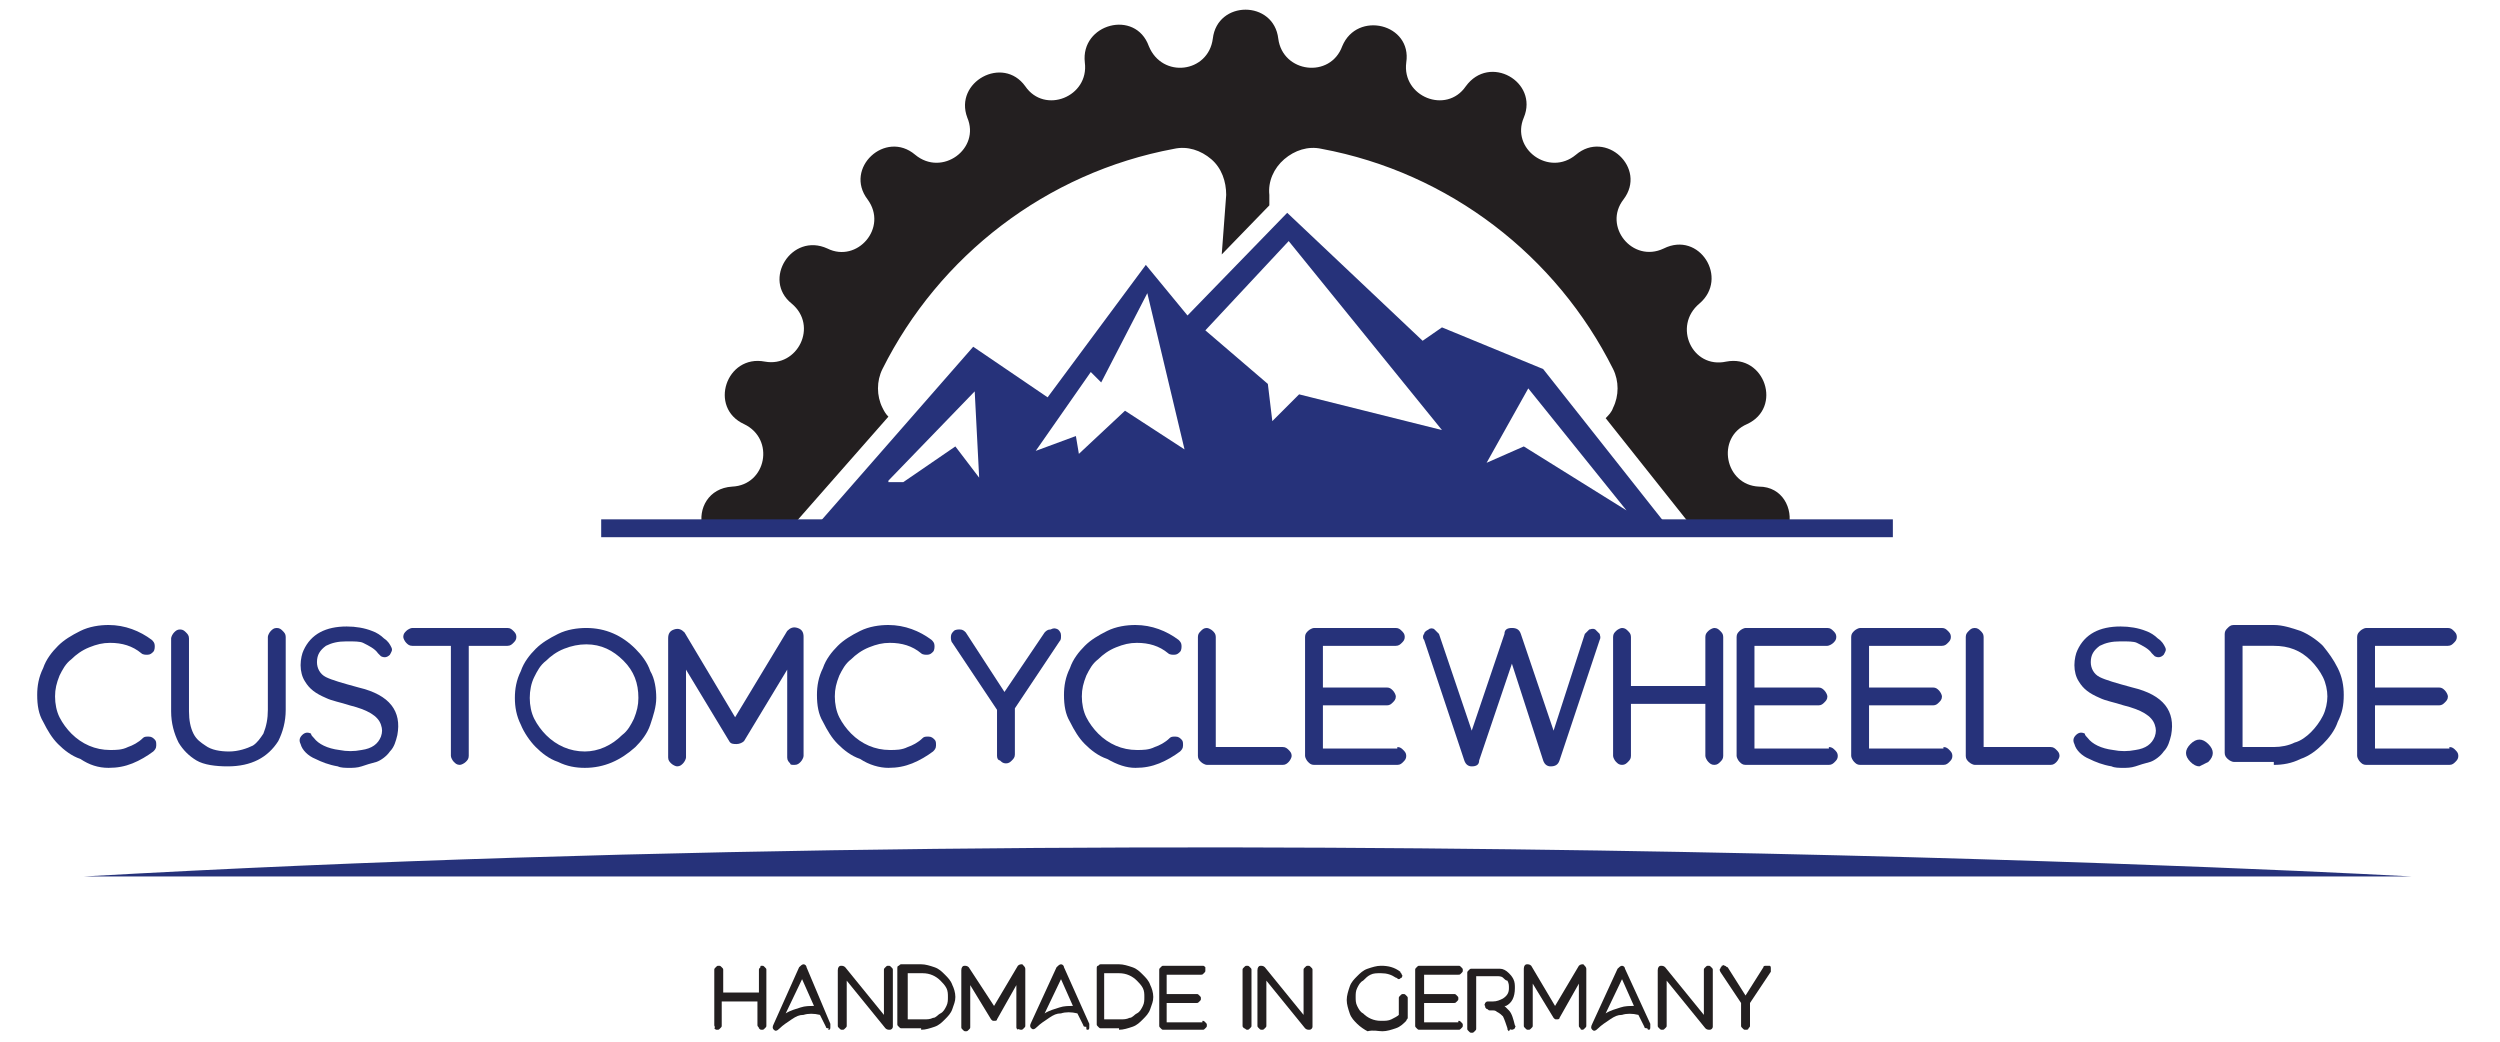 <?xml version="1.0" encoding="utf-8"?>
<!-- Generator: Adobe Illustrator 24.1.3, SVG Export Plug-In . SVG Version: 6.00 Build 0)  -->
<svg version="1.1" id="图层_1" xmlns="http://www.w3.org/2000/svg" xmlns:xlink="http://www.w3.org/1999/xlink" x="0px" y="0px" width="168px" height="70px"
	 viewBox="0 0 168 70" style="enable-background:new 0 0 168 70;" xml:space="preserve">
<style type="text/css">
	.st0{fill:#231F20;}
	.st1{fill:none;}
	.st2{fill:#26327A;}
	.st3{fill-rule:evenodd;clip-rule:evenodd;fill:#26327A;}
</style>
<g>
	<path class="st0" d="M51.2,64.9c0.1,0,0.1,0,0.2,0.1c0.1,0.1,0.1,0.1,0.1,0.2v3.7c0,0.1,0,0.1-0.1,0.2c-0.1,0.1-0.1,0.1-0.2,0.1
		c-0.1,0-0.1,0-0.2-0.1C51,69,50.9,69,50.9,68.9v-1.6h-2.4v1.6c0,0.1,0,0.1-0.1,0.2c-0.1,0.1-0.1,0.1-0.2,0.1c-0.1,0-0.1,0-0.2-0.1
		C48.1,69,48,69,48,68.9v-3.7c0-0.1,0-0.1,0.1-0.2c0.1-0.1,0.1-0.1,0.2-0.1c0.1,0,0.1,0,0.2,0.1c0.1,0.1,0.1,0.1,0.1,0.2v1.5h2.4
		v-1.5c0-0.1,0-0.1,0.1-0.2C51.1,64.9,51.1,64.9,51.2,64.9L51.2,64.9z M55.7,69.2c0.1,0,0.1-0.1,0.1-0.2c0-0.1,0-0.1,0-0.2L54.2,65
		c0-0.1-0.1-0.2-0.2-0.2c-0.1,0-0.2,0.1-0.3,0.2L52,68.8c-0.1,0.2-0.1,0.3,0,0.4c0.1,0.1,0.2,0.1,0.4-0.1c0.2-0.2,0.5-0.4,0.8-0.6
		c0.3-0.2,0.5-0.3,0.8-0.3c0.3-0.1,0.7-0.1,1.1,0l0.4,0.8c0,0.1,0.1,0.1,0.2,0.1C55.6,69.2,55.7,69.2,55.7,69.2L55.7,69.2z
		 M53.9,65.8l0.8,1.8c-0.3,0-0.6,0-0.9,0.1c-0.3,0.1-0.7,0.2-1,0.4L53.9,65.8z M53.9,65.8"/>
	<path class="st0" d="M59.8,69.2c0.1,0,0.2-0.1,0.2-0.2v-3.8c0-0.1,0-0.1-0.1-0.2c-0.1-0.1-0.1-0.1-0.2-0.1c-0.1,0-0.1,0-0.2,0.1
		c-0.1,0.1-0.1,0.1-0.1,0.2v3L56.8,65c-0.1-0.1-0.2-0.1-0.3-0.1c-0.1,0-0.2,0.1-0.2,0.3v3.7c0,0.1,0,0.1,0.1,0.2
		c0.1,0.1,0.1,0.1,0.2,0.1c0.1,0,0.1,0,0.2-0.1c0.1-0.1,0.1-0.1,0.1-0.2v-3l2.6,3.2C59.6,69.2,59.7,69.2,59.8,69.2L59.8,69.2z
		 M59.8,69.2"/>
	<path class="st0" d="M61.9,69.2c0.3,0,0.6-0.1,0.9-0.2c0.3-0.1,0.5-0.3,0.7-0.5c0.2-0.2,0.4-0.4,0.5-0.7c0.1-0.3,0.2-0.5,0.2-0.8
		c0-0.3-0.1-0.6-0.2-0.8c-0.1-0.3-0.3-0.5-0.5-0.7c-0.2-0.2-0.4-0.4-0.7-0.5c-0.3-0.1-0.6-0.2-0.9-0.2h-1.3c-0.1,0-0.1,0-0.2,0.1
		c-0.1,0-0.1,0.1-0.1,0.2v3.7c0,0.1,0,0.1,0.1,0.2c0.1,0.1,0.1,0.1,0.2,0.1H61.9z M61,68.6v-3.2h1c0.5,0,0.9,0.2,1.2,0.5
		c0.1,0.1,0.3,0.3,0.4,0.5c0.1,0.2,0.1,0.4,0.1,0.6c0,0.2,0,0.4-0.1,0.6c-0.1,0.2-0.2,0.4-0.4,0.5c-0.2,0.1-0.3,0.3-0.5,0.3
		c-0.2,0.1-0.4,0.1-0.6,0.1H61z M61,68.6"/>
	<path class="st0" d="M68.6,69.2c0.1,0,0.1,0,0.2-0.1c0.1-0.1,0.1-0.1,0.1-0.2v-3.8c0-0.1-0.1-0.2-0.2-0.3c-0.1,0-0.2,0-0.3,0.1
		l-1.6,2.7L65.1,65c-0.1-0.1-0.2-0.1-0.3-0.1c-0.1,0-0.2,0.1-0.2,0.3v3.8c0,0.1,0,0.1,0.1,0.2c0.1,0.1,0.1,0.1,0.2,0.1
		c0.1,0,0.1,0,0.2-0.1c0.1-0.1,0.1-0.1,0.1-0.2v-2.8l1.4,2.3c0.1,0.1,0.1,0.1,0.2,0.1c0.1,0,0.2,0,0.2-0.1l1.3-2.3v2.8
		c0,0.1,0,0.1,0.1,0.2C68.4,69.1,68.5,69.2,68.6,69.2L68.6,69.2z M68.6,69.2"/>
	<path class="st0" d="M73.1,69.2c0.1,0,0.1-0.1,0.1-0.2c0-0.1,0-0.1,0-0.2L71.5,65c0-0.1-0.1-0.2-0.2-0.2c-0.1,0-0.2,0.1-0.3,0.2
		l-1.7,3.7c-0.1,0.2-0.1,0.3,0,0.4c0.1,0.1,0.2,0.1,0.4-0.1c0.2-0.2,0.5-0.4,0.8-0.6c0.3-0.2,0.5-0.3,0.8-0.3c0.3-0.1,0.7-0.1,1.1,0
		l0.4,0.8c0,0.1,0.1,0.1,0.2,0.1C73,69.2,73,69.2,73.1,69.2L73.1,69.2z M71.3,65.8l0.8,1.8c-0.3,0-0.6,0-0.9,0.1
		c-0.3,0.1-0.7,0.2-1,0.4L71.3,65.8z M71.3,65.8"/>
	<path class="st0" d="M75.2,69.2c0.3,0,0.6-0.1,0.9-0.2c0.3-0.1,0.5-0.3,0.7-0.5c0.2-0.2,0.4-0.4,0.5-0.7c0.1-0.3,0.2-0.5,0.2-0.8
		c0-0.3-0.1-0.6-0.2-0.8c-0.1-0.3-0.3-0.5-0.5-0.7c-0.2-0.2-0.4-0.4-0.7-0.5c-0.3-0.1-0.6-0.2-0.9-0.2H74c-0.1,0-0.1,0-0.2,0.1
		c-0.1,0-0.1,0.1-0.1,0.2v3.7c0,0.1,0,0.1,0.1,0.2c0.1,0.1,0.1,0.1,0.2,0.1H75.2z M74.2,68.6v-3.2h1c0.5,0,0.9,0.2,1.2,0.5
		c0.1,0.1,0.3,0.3,0.4,0.5c0.1,0.2,0.1,0.4,0.1,0.6c0,0.2,0,0.4-0.1,0.6c-0.1,0.2-0.2,0.4-0.4,0.5c-0.2,0.1-0.3,0.3-0.5,0.3
		c-0.2,0.1-0.4,0.1-0.6,0.1H74.2z M74.2,68.6"/>
	<path class="st0" d="M80.8,68.6c0.1,0,0.1,0,0.2,0.1c0.1,0.1,0.1,0.1,0.1,0.2c0,0.1,0,0.1-0.1,0.2c-0.1,0.1-0.1,0.1-0.2,0.1h-2.6
		c-0.1,0-0.1,0-0.2-0.1c-0.1-0.1-0.1-0.1-0.1-0.2v-3.7c0-0.1,0-0.1,0.1-0.2c0.1-0.1,0.1-0.1,0.2-0.1h2.6c0.1,0,0.1,0,0.2,0.1
		C81,65,81,65.1,81,65.2c0,0.1,0,0.1-0.1,0.2c-0.1,0.1-0.1,0.1-0.2,0.1h-2.3v1.3h2c0.1,0,0.1,0,0.2,0.1c0.1,0.1,0.1,0.1,0.1,0.2
		c0,0.1,0,0.1-0.1,0.2c-0.1,0.1-0.1,0.1-0.2,0.1h-2v1.3H80.8z M80.8,68.6"/>
	<path class="st0" d="M83.8,69.2c0.1,0,0.1,0,0.2-0.1c0.1-0.1,0.1-0.1,0.1-0.2v-3.7c0-0.1,0-0.1-0.1-0.2c-0.1-0.1-0.1-0.1-0.2-0.1
		c-0.1,0-0.1,0-0.2,0.1c-0.1,0.1-0.1,0.1-0.1,0.2v3.7c0,0.1,0,0.1,0.1,0.2C83.7,69.1,83.7,69.2,83.8,69.2L83.8,69.2z M83.8,69.2"/>
	<path class="st0" d="M88,69.2c0.1,0,0.2-0.1,0.2-0.2v-3.8c0-0.1,0-0.1-0.1-0.2c-0.1-0.1-0.1-0.1-0.2-0.1c-0.1,0-0.1,0-0.2,0.1
		c-0.1,0.1-0.1,0.1-0.1,0.2v3L85,65c-0.1-0.1-0.2-0.1-0.3-0.1c-0.1,0-0.2,0.1-0.2,0.3v3.7c0,0.1,0,0.1,0.1,0.2
		c0.1,0.1,0.1,0.1,0.2,0.1c0.1,0,0.1,0,0.2-0.1c0.1-0.1,0.1-0.1,0.1-0.2v-3l2.6,3.2C87.8,69.2,87.9,69.2,88,69.2L88,69.2z M88,69.2"
		/>
	<path class="st0" d="M92.9,69.3c0.3,0,0.6-0.1,0.9-0.2c0.3-0.1,0.5-0.3,0.7-0.5c0-0.1,0.1-0.1,0.1-0.2v-1.3c0-0.1,0-0.1-0.1-0.2
		c-0.1-0.1-0.1-0.1-0.2-0.1c-0.1,0-0.1,0-0.2,0.1c-0.1,0.1-0.1,0.1-0.1,0.2v1.1c-0.1,0.1-0.3,0.2-0.5,0.3c-0.2,0.1-0.4,0.1-0.7,0.1
		c-0.5,0-0.9-0.2-1.2-0.5c-0.2-0.1-0.3-0.3-0.4-0.5c-0.1-0.2-0.1-0.4-0.1-0.6c0-0.2,0-0.4,0.1-0.6c0.1-0.2,0.2-0.4,0.4-0.5
		c0.2-0.2,0.3-0.3,0.5-0.4c0.2-0.1,0.4-0.1,0.7-0.1c0.4,0,0.7,0.1,1,0.3c0.1,0,0.1,0.1,0.2,0.1c0.1,0,0.1-0.1,0.2-0.1
		c0-0.1,0.1-0.1,0-0.2c0-0.1-0.1-0.1-0.1-0.2c-0.4-0.3-0.8-0.4-1.3-0.4c-0.3,0-0.6,0.1-0.9,0.2c-0.3,0.1-0.5,0.3-0.7,0.5
		c-0.2,0.2-0.4,0.4-0.5,0.7c-0.1,0.3-0.2,0.6-0.2,0.9c0,0.3,0.1,0.6,0.2,0.9c0.1,0.3,0.3,0.5,0.5,0.7c0.2,0.2,0.5,0.4,0.7,0.5
		C92.3,69.2,92.6,69.3,92.9,69.3L92.9,69.3z M92.9,69.3"/>
	<path class="st0" d="M98,68.6c0.1,0,0.1,0,0.2,0.1c0.1,0.1,0.1,0.1,0.1,0.2c0,0.1,0,0.1-0.1,0.2c-0.1,0.1-0.1,0.1-0.2,0.1h-2.6
		c-0.1,0-0.1,0-0.2-0.1c-0.1-0.1-0.1-0.1-0.1-0.2v-3.7c0-0.1,0-0.1,0.1-0.2c0.1-0.1,0.1-0.1,0.2-0.1h2.6c0.1,0,0.1,0,0.2,0.1
		c0.1,0.1,0.1,0.1,0.1,0.2c0,0.1,0,0.1-0.1,0.2c-0.1,0.1-0.1,0.1-0.2,0.1h-2.3v1.3h2c0.1,0,0.1,0,0.2,0.1c0.1,0.1,0.1,0.1,0.1,0.2
		c0,0.1,0,0.1-0.1,0.2c-0.1,0.1-0.1,0.1-0.2,0.1h-2v1.3H98z M98,68.6"/>
	<path class="st0" d="M101.6,69.2C101.6,69.2,101.6,69.2,101.6,69.2C101.6,69.2,101.7,69.2,101.6,69.2c0.1,0,0.2-0.1,0.2-0.1
		c0-0.1,0.1-0.1,0-0.2c-0.1-0.4-0.2-0.8-0.4-1c-0.1-0.1-0.2-0.2-0.3-0.3l0.1,0c0.4-0.2,0.6-0.6,0.6-1.2c0-0.2,0-0.4-0.1-0.6
		c-0.1-0.2-0.2-0.3-0.3-0.4c-0.2-0.2-0.4-0.3-0.6-0.3c-0.1,0-0.2,0-0.3,0h-1.6c-0.1,0-0.1,0-0.2,0.1c-0.1,0.1-0.1,0.1-0.1,0.2v3.7
		c0,0.1,0,0.1,0.1,0.2c0.1,0.1,0.1,0.1,0.2,0.1c0.1,0,0.1,0,0.2-0.1c0.1-0.1,0.1-0.1,0.1-0.2v-3.5h1.4c0.1,0,0.3,0,0.4,0.1
		c0.1,0.1,0.2,0.2,0.3,0.2c0.1,0.2,0.1,0.3,0.1,0.5c0,0.3-0.1,0.5-0.4,0.7c-0.2,0.1-0.4,0.2-0.7,0.2c-0.1,0-0.2,0-0.3,0
		c-0.1,0-0.1,0-0.2,0.1c0,0.1-0.1,0.1,0,0.2c0,0.1,0,0.1,0.1,0.2c0.1,0,0.1,0.1,0.2,0.1c0,0,0.1,0,0.1,0c0.1,0,0.1,0,0.1,0
		c0.1,0,0.2,0,0.3,0.1c0.2,0.1,0.3,0.2,0.4,0.3c0.1,0.2,0.2,0.5,0.3,0.8c0,0.1,0,0.1,0.1,0.2C101.5,69.1,101.5,69.2,101.6,69.2
		L101.6,69.2z M101.6,69.2"/>
	<path class="st0" d="M106.3,69.2c0.1,0,0.1,0,0.2-0.1c0.1-0.1,0.1-0.1,0.1-0.2v-3.8c0-0.1-0.1-0.2-0.2-0.3c-0.1,0-0.2,0-0.3,0.1
		l-1.6,2.7l-1.6-2.7c-0.1-0.1-0.2-0.1-0.3-0.1c-0.1,0-0.2,0.1-0.2,0.3v3.8c0,0.1,0,0.1,0.1,0.2c0.1,0.1,0.1,0.1,0.2,0.1
		c0.1,0,0.1,0,0.2-0.1c0.1-0.1,0.1-0.1,0.1-0.2v-2.8l1.4,2.3c0.1,0.1,0.1,0.1,0.2,0.1c0.1,0,0.2,0,0.2-0.1l1.3-2.3v2.8
		c0,0.1,0,0.1,0.1,0.2C106.2,69.1,106.2,69.2,106.3,69.2L106.3,69.2z M106.3,69.2"/>
	<path class="st0" d="M110.8,69.2c0.1,0,0.1-0.1,0.1-0.2c0-0.1,0-0.1,0-0.2l-1.7-3.7c0-0.1-0.1-0.2-0.2-0.2c-0.1,0-0.2,0.1-0.3,0.2
		l-1.7,3.7c-0.1,0.2-0.1,0.3,0,0.4c0.1,0.1,0.2,0.1,0.4-0.1c0.2-0.2,0.5-0.4,0.8-0.6c0.3-0.2,0.5-0.3,0.8-0.3c0.3-0.1,0.7-0.1,1.1,0
		l0.4,0.8c0,0.1,0.1,0.1,0.2,0.1C110.7,69.2,110.8,69.2,110.8,69.2L110.8,69.2z M109,65.8l0.8,1.8c-0.3,0-0.6,0-0.9,0.1
		c-0.3,0.1-0.7,0.2-1,0.4L109,65.8z M109,65.8"/>
	<path class="st0" d="M114.9,69.2c0.1,0,0.2-0.1,0.2-0.2v-3.8c0-0.1,0-0.1-0.1-0.2c-0.1-0.1-0.1-0.1-0.2-0.1c-0.1,0-0.1,0-0.2,0.1
		c-0.1,0.1-0.1,0.1-0.1,0.2v3l-2.6-3.2c-0.1-0.1-0.2-0.1-0.3-0.1c-0.1,0-0.2,0.1-0.2,0.3v3.7c0,0.1,0,0.1,0.1,0.2
		c0.1,0.1,0.1,0.1,0.2,0.1c0.1,0,0.1,0,0.2-0.1c0.1-0.1,0.1-0.1,0.1-0.2v-3l2.6,3.2C114.7,69.2,114.8,69.2,114.9,69.2L114.9,69.2z
		 M114.9,69.2"/>
	<path class="st0" d="M118.9,64.9c0.1,0,0.1,0.1,0.1,0.2c0,0.1,0,0.1,0,0.2l-1.4,2.1v1.5c0,0.1,0,0.1-0.1,0.2c0,0.1-0.1,0.1-0.2,0.1
		c-0.1,0-0.1,0-0.2-0.1C117,69,117,69,117,68.9v-1.5l-1.4-2.1c0-0.1-0.1-0.1,0-0.2c0-0.1,0.1-0.1,0.1-0.2c0.1,0,0.1-0.1,0.2,0
		c0.1,0,0.1,0.1,0.2,0.1l1.2,1.9l1.2-1.9c0-0.1,0.1-0.1,0.2-0.1C118.8,64.9,118.8,64.9,118.9,64.9L118.9,64.9z M118.9,64.9"/>
	<path class="st0" d="M53.2,35.4l6.5-7.4c-0.2-0.2-0.3-0.4-0.4-0.6c-0.4-0.8-0.4-1.8,0-2.6c3.8-7.6,11-13.2,19.6-14.8
		c0.9-0.2,1.8,0.1,2.5,0.7c0.7,0.6,1,1.5,1,2.4l-0.3,4l3.2-3.3l0-0.7c-0.1-0.9,0.3-1.8,1-2.4c0.7-0.6,1.6-0.9,2.5-0.7
		c8.6,1.6,15.8,7.2,19.6,14.8c0.4,0.8,0.4,1.8,0,2.6c-0.1,0.3-0.3,0.5-0.5,0.7l5.8,7.3h6.5c0.3-1.2-0.4-2.7-2-2.7
		c-2.3-0.1-2.9-3.3-0.8-4.2c2.4-1.1,1.2-4.7-1.4-4.2c-2.3,0.5-3.6-2.4-1.8-3.9c2-1.7,0-4.9-2.4-3.7c-2.1,1-4.1-1.5-2.7-3.3
		c1.6-2.1-1.2-4.7-3.2-3c-1.8,1.5-4.4-0.4-3.5-2.5c1-2.4-2.3-4.3-3.9-2.1c-1.3,1.9-4.3,0.7-4-1.6c0.4-2.6-3.3-3.5-4.3-1.1
		c-0.8,2.2-4,1.8-4.3-0.5c-0.3-2.6-4.1-2.6-4.4,0c-0.3,2.3-3.4,2.7-4.3,0.5c-0.9-2.5-4.6-1.5-4.3,1.1c0.3,2.3-2.7,3.5-4,1.6
		c-1.5-2.1-4.8-0.3-3.9,2.1c0.9,2.1-1.7,4-3.5,2.5c-2-1.7-4.8,0.9-3.2,3c1.4,1.9-0.7,4.3-2.7,3.3c-2.4-1.1-4.4,2.1-2.4,3.7
		c1.8,1.5,0.4,4.3-1.8,3.9c-2.6-0.5-3.8,3.1-1.4,4.2c2.1,1,1.5,4.1-0.8,4.2c-1.6,0.1-2.3,1.5-2,2.7L53.2,35.4L53.2,35.4z M53.2,35.4
		"/>
	<rect x="2.5" y="0.5" class="st1" width="163" height="69"/>
	<rect x="40.4" y="34.9" class="st2" width="86.8" height="1.2"/>
	<path class="st3" d="M54.9,35.3H112l-8.3-10.5L96.9,22l-1.3,0.9l-9.1-8.6l-6.7,6.9l-2.8-3.4l-6.6,8.9l-5-3.4L54.9,35.3z
		 M102.7,26.1l6.6,8.2l-6.9-4.3l-2.5,1.1L102.7,26.1z M81,22.2l5.6-6l10.3,12.7l-9.6-2.4l-1.8,1.8l-0.3-2.5L81,22.2z M69.6,30.3
		l3.7-5.3l0.7,0.7l3.1-6l2.5,10.5l-4-2.6l-3.1,2.9l-0.2-1.2L69.6,30.3z M59.7,32.3l5.8-6l0.3,5.8l-1.6-2.1l-3.5,2.4H59.7z
		 M59.7,32.3"/>
	<path class="st2" d="M7.3,51.6c0.6,0,1.1-0.1,1.6-0.3c0.5-0.2,1-0.5,1.4-0.8c0.1-0.1,0.2-0.2,0.2-0.4c0-0.2,0-0.3-0.1-0.4
		c-0.1-0.1-0.2-0.2-0.4-0.2c-0.2,0-0.3,0-0.4,0.1c-0.3,0.3-0.7,0.5-1,0.6c-0.4,0.2-0.8,0.2-1.2,0.2c-1,0-1.9-0.4-2.6-1.1
		c-0.3-0.3-0.6-0.7-0.8-1.1c-0.2-0.4-0.3-0.9-0.3-1.4c0-0.5,0.1-0.9,0.3-1.4c0.2-0.4,0.4-0.8,0.8-1.1c0.3-0.3,0.7-0.6,1.2-0.8
		c0.5-0.2,0.9-0.3,1.4-0.3c0.8,0,1.5,0.2,2.1,0.7c0.1,0.1,0.3,0.1,0.4,0.1c0.2,0,0.3-0.1,0.4-0.2c0.1-0.1,0.1-0.3,0.1-0.4
		c0-0.2-0.1-0.3-0.2-0.4c-0.8-0.6-1.8-1-2.9-1c-0.6,0-1.3,0.1-1.9,0.4c-0.6,0.3-1.1,0.6-1.5,1c-0.4,0.4-0.8,0.9-1,1.5
		c-0.3,0.6-0.4,1.2-0.4,1.8c0,0.7,0.1,1.3,0.4,1.8c0.3,0.6,0.6,1.1,1,1.5c0.4,0.4,0.9,0.8,1.5,1C6,51.4,6.6,51.6,7.3,51.6L7.3,51.6z
		 M15.3,51.5c1.6,0,2.7-0.6,3.4-1.7c0.3-0.6,0.5-1.3,0.5-2.1v-4.9c0-0.2-0.1-0.3-0.2-0.4c-0.1-0.1-0.2-0.2-0.4-0.2
		c-0.2,0-0.3,0.1-0.4,0.2c-0.1,0.1-0.2,0.3-0.2,0.4v4.9c0,0.6-0.1,1.1-0.3,1.6c-0.2,0.3-0.4,0.6-0.7,0.8c-0.4,0.2-1,0.4-1.6,0.4
		c-0.6,0-1.2-0.1-1.6-0.4c-0.3-0.2-0.6-0.4-0.8-0.8c-0.2-0.4-0.3-0.9-0.3-1.5v-4.9c0-0.2-0.1-0.3-0.2-0.4c-0.1-0.1-0.2-0.2-0.4-0.2
		c-0.2,0-0.3,0.1-0.4,0.2c-0.1,0.1-0.2,0.3-0.2,0.4v4.9c0,0.8,0.2,1.5,0.5,2.1c0.3,0.5,0.7,0.9,1.2,1.2
		C13.7,51.4,14.5,51.5,15.3,51.5L15.3,51.5z M15.3,51.5"/>
	<rect x="2.5" y="0.5" class="st1" width="163" height="69"/>
	<path class="st2" d="M23.5,51.6c0.2,0,0.5,0,0.8-0.1c0.3-0.1,0.6-0.2,1-0.3c0.3-0.1,0.7-0.4,0.9-0.7c0.3-0.3,0.4-0.7,0.5-1.1
		c0.3-1.6-0.5-2.7-2.6-3.2c-1.1-0.3-1.8-0.5-2.2-0.7c-0.4-0.2-0.6-0.6-0.6-1c0-0.5,0.2-0.8,0.6-1.1c0.4-0.2,0.8-0.3,1.4-0.3
		c0.5,0,0.9,0,1.1,0.1c0.4,0.2,0.8,0.4,1,0.7c0,0,0,0,0.1,0.1c0,0,0.1,0.1,0.1,0.1c0.2,0.1,0.4,0.1,0.6-0.1c0.1-0.2,0.2-0.3,0.1-0.5
		c-0.1-0.2-0.2-0.4-0.5-0.6c-0.2-0.2-0.5-0.4-0.8-0.5c-0.5-0.2-1.1-0.3-1.7-0.3c-1.4,0-2.4,0.5-2.9,1.6c-0.1,0.2-0.2,0.6-0.2,1
		c0,0.4,0.1,0.8,0.3,1.1c0.3,0.5,0.7,0.8,1.4,1.1c0.4,0.2,1,0.3,1.6,0.5c1.2,0.3,1.9,0.7,2.1,1.3c0.1,0.3,0.1,0.5,0,0.8
		c-0.2,0.5-0.6,0.8-1.3,0.9c-0.5,0.1-1,0.1-1.5,0c-0.8-0.1-1.4-0.4-1.7-0.8c-0.1-0.1-0.2-0.2-0.2-0.3c-0.2-0.1-0.4-0.1-0.6,0.1
		c-0.2,0.2-0.2,0.4-0.1,0.6c0.1,0.4,0.5,0.8,1,1c0.4,0.2,0.9,0.4,1.5,0.5C22.9,51.6,23.2,51.6,23.5,51.6L23.5,51.6z M23.5,51.6"/>
	<path class="st2" d="M34.1,42.2c0.2,0,0.3,0.1,0.4,0.2c0.1,0.1,0.2,0.2,0.2,0.4c0,0.2-0.1,0.3-0.2,0.4c-0.1,0.1-0.2,0.2-0.4,0.2
		h-2.6v7.4c0,0.2-0.1,0.3-0.2,0.4c-0.1,0.1-0.3,0.2-0.4,0.2c-0.2,0-0.3-0.1-0.4-0.2c-0.1-0.1-0.2-0.3-0.2-0.4v-7.4h-2.6
		c-0.2,0-0.3-0.1-0.4-0.2c-0.1-0.1-0.2-0.3-0.2-0.4c0-0.2,0.1-0.3,0.2-0.4c0.1-0.1,0.3-0.2,0.4-0.2H34.1z M34.1,42.2"/>
	<path class="st2" d="M39.3,51.6c1.3,0,2.4-0.5,3.4-1.4c0.4-0.4,0.8-0.9,1-1.5c0.2-0.6,0.4-1.2,0.4-1.8c0-0.6-0.1-1.3-0.4-1.8
		c-0.2-0.6-0.6-1.1-1-1.5c-0.9-0.9-2-1.4-3.3-1.4c-0.6,0-1.3,0.1-1.9,0.4c-0.6,0.3-1.1,0.6-1.5,1c-0.4,0.4-0.8,0.9-1,1.5
		c-0.3,0.6-0.4,1.2-0.4,1.8c0,0.6,0.1,1.2,0.4,1.8c0.2,0.5,0.6,1.1,1,1.5c0.4,0.4,0.9,0.8,1.5,1C38.1,51.5,38.7,51.6,39.3,51.6
		L39.3,51.6z M39.4,43.3c1,0,1.8,0.4,2.5,1.1c0.7,0.7,1,1.5,1,2.5c0,0.5-0.1,0.9-0.3,1.4c-0.2,0.4-0.4,0.8-0.8,1.1
		c-0.7,0.7-1.6,1.1-2.5,1.1c-1,0-1.9-0.4-2.6-1.1c-0.3-0.3-0.6-0.7-0.8-1.1c-0.2-0.4-0.3-0.9-0.3-1.4c0-0.5,0.1-1,0.3-1.4
		c0.2-0.4,0.4-0.8,0.8-1.1c0.3-0.3,0.7-0.6,1.2-0.8C38.4,43.4,38.9,43.3,39.4,43.3L39.4,43.3z M39.4,43.3"/>
	<path class="st2" d="M53.4,51.4c0.2,0,0.3-0.1,0.4-0.2c0.1-0.1,0.2-0.3,0.2-0.4v-8c0-0.3-0.1-0.5-0.4-0.6c-0.3-0.1-0.5,0-0.7,0.2
		l-3.5,5.8L46,42.5c-0.2-0.2-0.4-0.3-0.7-0.2c-0.3,0.1-0.4,0.3-0.4,0.6v8c0,0.2,0.1,0.3,0.2,0.4c0.1,0.1,0.3,0.2,0.4,0.2
		c0.2,0,0.3-0.1,0.4-0.2c0.1-0.1,0.2-0.3,0.2-0.4v-5.9l2.9,4.8c0.1,0.2,0.3,0.2,0.5,0.2c0.2,0,0.4-0.1,0.5-0.2l2.9-4.8v5.9
		c0,0.2,0.1,0.3,0.2,0.4C53.1,51.4,53.2,51.4,53.4,51.4L53.4,51.4z M53.4,51.4"/>
	<path class="st2" d="M59.7,51.6c0.6,0,1.1-0.1,1.6-0.3c0.5-0.2,1-0.5,1.4-0.8c0.1-0.1,0.2-0.2,0.2-0.4c0-0.2,0-0.3-0.1-0.4
		c-0.1-0.1-0.2-0.2-0.4-0.2c-0.2,0-0.3,0-0.4,0.1c-0.3,0.3-0.7,0.5-1,0.6c-0.4,0.2-0.8,0.2-1.2,0.2c-1,0-1.9-0.4-2.6-1.1
		c-0.3-0.3-0.6-0.7-0.8-1.1c-0.2-0.4-0.3-0.9-0.3-1.4c0-0.5,0.1-0.9,0.3-1.4c0.2-0.4,0.4-0.8,0.8-1.1c0.3-0.3,0.7-0.6,1.2-0.8
		c0.5-0.2,0.9-0.3,1.4-0.3c0.8,0,1.5,0.2,2.1,0.7c0.1,0.1,0.3,0.1,0.4,0.1c0.2,0,0.3-0.1,0.4-0.2c0.1-0.1,0.1-0.3,0.1-0.4
		c0-0.2-0.1-0.3-0.2-0.4c-0.8-0.6-1.8-1-2.9-1c-0.6,0-1.3,0.1-1.9,0.4c-0.6,0.3-1.1,0.6-1.5,1c-0.4,0.4-0.8,0.9-1,1.5
		c-0.3,0.6-0.4,1.2-0.4,1.8c0,0.7,0.1,1.3,0.4,1.8c0.3,0.6,0.6,1.1,1,1.5c0.4,0.4,0.9,0.8,1.5,1C58.4,51.4,59.1,51.6,59.7,51.6
		L59.7,51.6z M59.7,51.6"/>
	<path class="st2" d="M71.1,42.3c0.1,0.1,0.2,0.2,0.2,0.4c0,0.2,0,0.3-0.1,0.4l-3,4.5v3.1c0,0.2-0.1,0.3-0.2,0.4
		c-0.1,0.1-0.2,0.2-0.4,0.2c-0.2,0-0.3-0.1-0.4-0.2C67.1,51.1,67,51,67,50.8v-3.1l-3-4.5c-0.1-0.1-0.1-0.3-0.1-0.4
		c0-0.2,0.1-0.3,0.2-0.4c0.1-0.1,0.3-0.1,0.4-0.1c0.2,0,0.3,0.1,0.4,0.2l2.6,4l2.7-4c0.1-0.1,0.2-0.2,0.4-0.2
		C70.8,42.2,70.9,42.2,71.1,42.3L71.1,42.3z M71.1,42.3"/>
	<path class="st2" d="M76.3,51.6c0.6,0,1.1-0.1,1.6-0.3c0.5-0.2,1-0.5,1.4-0.8c0.1-0.1,0.2-0.2,0.2-0.4c0-0.2,0-0.3-0.1-0.4
		c-0.1-0.1-0.2-0.2-0.4-0.2c-0.2,0-0.3,0-0.4,0.1c-0.3,0.3-0.7,0.5-1,0.6c-0.4,0.2-0.8,0.2-1.2,0.2c-1,0-1.9-0.4-2.6-1.1
		c-0.3-0.3-0.6-0.7-0.8-1.1c-0.2-0.4-0.3-0.9-0.3-1.4c0-0.5,0.1-0.9,0.3-1.4c0.2-0.4,0.4-0.8,0.8-1.1c0.3-0.3,0.7-0.6,1.2-0.8
		c0.5-0.2,0.9-0.3,1.4-0.3c0.8,0,1.5,0.2,2.1,0.7c0.1,0.1,0.3,0.1,0.4,0.1c0.2,0,0.3-0.1,0.4-0.2c0.1-0.1,0.1-0.3,0.1-0.4
		c0-0.2-0.1-0.3-0.2-0.4c-0.8-0.6-1.8-1-2.9-1c-0.6,0-1.3,0.1-1.9,0.4c-0.6,0.3-1.1,0.6-1.5,1c-0.4,0.4-0.8,0.9-1,1.5
		c-0.3,0.6-0.4,1.2-0.4,1.8c0,0.7,0.1,1.3,0.4,1.8c0.3,0.6,0.6,1.1,1,1.5c0.4,0.4,0.9,0.8,1.5,1C75.1,51.4,75.7,51.6,76.3,51.6
		L76.3,51.6z M76.3,51.6"/>
	<path class="st2" d="M86.2,51.4c0.2,0,0.3-0.1,0.4-0.2c0.1-0.1,0.2-0.3,0.2-0.4c0-0.2-0.1-0.3-0.2-0.4c-0.1-0.1-0.2-0.2-0.4-0.2
		h-4.5v-7.4c0-0.2-0.1-0.3-0.2-0.4c-0.1-0.1-0.3-0.2-0.4-0.2c-0.2,0-0.3,0.1-0.4,0.2c-0.1,0.1-0.2,0.2-0.2,0.4v8
		c0,0.2,0.1,0.3,0.2,0.4c0.1,0.1,0.3,0.2,0.4,0.2H86.2z M86.2,51.4"/>
	<path class="st2" d="M93.9,50.2c0.2,0,0.3,0.1,0.4,0.2c0.1,0.1,0.2,0.2,0.2,0.4c0,0.2-0.1,0.3-0.2,0.4c-0.1,0.1-0.2,0.2-0.4,0.2
		h-5.6c-0.2,0-0.3-0.1-0.4-0.2c-0.1-0.1-0.2-0.3-0.2-0.4v-8c0-0.2,0.1-0.3,0.2-0.4c0.1-0.1,0.3-0.2,0.4-0.2h5.5
		c0.2,0,0.3,0.1,0.4,0.2c0.1,0.1,0.2,0.2,0.2,0.4c0,0.2-0.1,0.3-0.2,0.4c-0.1,0.1-0.2,0.2-0.4,0.2h-4.9v2.8h4.3
		c0.2,0,0.3,0.1,0.4,0.2c0.1,0.1,0.2,0.3,0.2,0.4c0,0.2-0.1,0.3-0.2,0.4c-0.1,0.1-0.2,0.2-0.4,0.2h-4.3v2.9H93.9z M93.9,50.2"/>
	<path class="st2" d="M103.7,51.1c0.1,0.3,0.3,0.4,0.5,0.4c0.3,0,0.5-0.1,0.6-0.4l2.7-8.1c0.1-0.2,0-0.3,0-0.4
		c-0.1-0.1-0.2-0.2-0.3-0.3c-0.2-0.1-0.3,0-0.4,0c-0.1,0.1-0.2,0.2-0.3,0.3l-2.1,6.5l-2.2-6.5c-0.1-0.3-0.3-0.4-0.6-0.4
		c-0.3,0-0.5,0.1-0.5,0.4l-2.2,6.5l-2.2-6.5c-0.1-0.1-0.2-0.2-0.3-0.3c-0.1-0.1-0.3-0.1-0.4,0c-0.2,0.1-0.3,0.2-0.3,0.3
		c-0.1,0.1-0.1,0.3,0,0.4l2.7,8.1c0.1,0.3,0.3,0.4,0.5,0.4c0.3,0,0.5-0.1,0.5-0.4l2.2-6.5L103.7,51.1z M103.7,51.1"/>
	<path class="st2" d="M115.2,42.2c0.2,0,0.3,0.1,0.4,0.2c0.1,0.1,0.2,0.2,0.2,0.4v8c0,0.2-0.1,0.3-0.2,0.4c-0.1,0.1-0.2,0.2-0.4,0.2
		c-0.2,0-0.3-0.1-0.4-0.2c-0.1-0.1-0.2-0.3-0.2-0.4v-3.5h-5v3.5c0,0.2-0.1,0.3-0.2,0.4c-0.1,0.1-0.2,0.2-0.4,0.2
		c-0.2,0-0.3-0.1-0.4-0.2c-0.1-0.1-0.2-0.3-0.2-0.4v-8c0-0.2,0.1-0.3,0.2-0.4c0.1-0.1,0.3-0.2,0.4-0.2c0.2,0,0.3,0.1,0.4,0.2
		c0.1,0.1,0.2,0.2,0.2,0.4v3.3h5v-3.3c0-0.2,0.1-0.3,0.2-0.4C114.9,42.3,115.1,42.2,115.2,42.2L115.2,42.2z M115.2,42.2"/>
	<path class="st2" d="M122.9,50.2c0.2,0,0.3,0.1,0.4,0.2c0.1,0.1,0.2,0.2,0.2,0.4c0,0.2-0.1,0.3-0.2,0.4c-0.1,0.1-0.2,0.2-0.4,0.2
		h-5.6c-0.2,0-0.3-0.1-0.4-0.2c-0.1-0.1-0.2-0.3-0.2-0.4v-8c0-0.2,0.1-0.3,0.2-0.4c0.1-0.1,0.3-0.2,0.4-0.2h5.5
		c0.2,0,0.3,0.1,0.4,0.2c0.1,0.1,0.2,0.2,0.2,0.4c0,0.2-0.1,0.3-0.2,0.4c-0.1,0.1-0.3,0.2-0.4,0.2h-4.9v2.8h4.3
		c0.2,0,0.3,0.1,0.4,0.2c0.1,0.1,0.2,0.3,0.2,0.4c0,0.2-0.1,0.3-0.2,0.4c-0.1,0.1-0.2,0.2-0.4,0.2h-4.3v2.9H122.9z M122.9,50.2"/>
	<path class="st2" d="M130.6,50.2c0.2,0,0.3,0.1,0.4,0.2c0.1,0.1,0.2,0.2,0.2,0.4c0,0.2-0.1,0.3-0.2,0.4c-0.1,0.1-0.2,0.2-0.4,0.2
		H125c-0.2,0-0.3-0.1-0.4-0.2c-0.1-0.1-0.2-0.3-0.2-0.4v-8c0-0.2,0.1-0.3,0.2-0.4c0.1-0.1,0.3-0.2,0.4-0.2h5.5
		c0.2,0,0.3,0.1,0.4,0.2c0.1,0.1,0.2,0.2,0.2,0.4c0,0.2-0.1,0.3-0.2,0.4c-0.1,0.1-0.2,0.2-0.4,0.2h-4.9v2.8h4.3
		c0.2,0,0.3,0.1,0.4,0.2c0.1,0.1,0.2,0.3,0.2,0.4c0,0.2-0.1,0.3-0.2,0.4c-0.1,0.1-0.2,0.2-0.4,0.2h-4.3v2.9H130.6z M130.6,50.2"/>
	<path class="st2" d="M137.8,51.4c0.2,0,0.3-0.1,0.4-0.2c0.1-0.1,0.2-0.3,0.2-0.4c0-0.2-0.1-0.3-0.2-0.4c-0.1-0.1-0.2-0.2-0.4-0.2
		h-4.5v-7.4c0-0.2-0.1-0.3-0.2-0.4c-0.1-0.1-0.2-0.2-0.4-0.2c-0.2,0-0.3,0.1-0.4,0.2c-0.1,0.1-0.2,0.2-0.2,0.4v8
		c0,0.2,0.1,0.3,0.2,0.4c0.1,0.1,0.3,0.2,0.4,0.2H137.8z M137.8,51.4"/>
	<path class="st2" d="M142.7,51.6c0.2,0,0.5,0,0.8-0.1c0.3-0.1,0.6-0.2,1-0.3c0.3-0.1,0.7-0.4,0.9-0.7c0.3-0.3,0.4-0.7,0.5-1.1
		c0.3-1.6-0.5-2.7-2.6-3.2c-1.1-0.3-1.8-0.5-2.2-0.7c-0.4-0.2-0.6-0.6-0.6-1c0-0.5,0.2-0.8,0.6-1.1c0.4-0.2,0.8-0.3,1.4-0.3
		c0.5,0,0.9,0,1.1,0.1c0.4,0.2,0.8,0.4,1,0.7c0,0,0,0,0.1,0.1c0,0,0.1,0.1,0.1,0.1c0.2,0.1,0.4,0.1,0.6-0.1c0.1-0.2,0.2-0.3,0.1-0.5
		c-0.1-0.2-0.2-0.4-0.5-0.6c-0.2-0.2-0.5-0.4-0.8-0.5c-0.5-0.2-1.1-0.3-1.7-0.3c-1.4,0-2.4,0.5-2.9,1.6c-0.1,0.2-0.2,0.6-0.2,1
		c0,0.4,0.1,0.8,0.3,1.1c0.3,0.5,0.7,0.8,1.4,1.1c0.4,0.2,1,0.3,1.6,0.5c1.2,0.3,1.9,0.7,2.1,1.3c0.1,0.3,0.1,0.5,0,0.8
		c-0.2,0.5-0.6,0.8-1.3,0.9c-0.5,0.1-1,0.1-1.5,0c-0.8-0.1-1.4-0.4-1.7-0.8c-0.1-0.1-0.2-0.2-0.2-0.3c-0.2-0.1-0.4-0.1-0.6,0.1
		c-0.2,0.2-0.2,0.4-0.1,0.6c0.1,0.4,0.5,0.8,1,1c0.4,0.2,0.9,0.4,1.5,0.5C142.1,51.6,142.4,51.6,142.7,51.6L142.7,51.6z M142.7,51.6
		"/>
	<path class="st2" d="M148.4,51.2c0.2-0.2,0.3-0.4,0.3-0.6c0-0.2-0.1-0.4-0.3-0.6c-0.2-0.2-0.4-0.3-0.6-0.3c-0.2,0-0.4,0.1-0.6,0.3
		c-0.2,0.2-0.3,0.4-0.3,0.6c0,0.2,0.1,0.4,0.3,0.6c0.2,0.2,0.4,0.3,0.6,0.3C148,51.4,148.2,51.3,148.4,51.2L148.4,51.2z M148.4,51.2
		"/>
	<path class="st2" d="M152.8,51.4c0.6,0,1.2-0.1,1.8-0.4c0.6-0.2,1.1-0.6,1.5-1c0.4-0.4,0.8-0.9,1-1.5c0.3-0.6,0.4-1.1,0.4-1.8
		c0-0.6-0.1-1.2-0.4-1.8c-0.3-0.6-0.6-1-1-1.5c-0.4-0.4-1-0.8-1.5-1c-0.6-0.2-1.2-0.4-1.8-0.4h-2.7c-0.2,0-0.3,0.1-0.4,0.2
		c-0.1,0.1-0.2,0.2-0.2,0.4v8c0,0.2,0.1,0.3,0.2,0.4c0.1,0.1,0.3,0.2,0.4,0.2H152.8z M150.7,50.2v-6.8h2.1c1,0,1.8,0.3,2.5,1
		c0.3,0.3,0.6,0.7,0.8,1.1c0.2,0.4,0.3,0.9,0.3,1.3c0,0.4-0.1,0.9-0.3,1.3c-0.2,0.4-0.5,0.8-0.8,1.1c-0.3,0.3-0.7,0.6-1.1,0.7
		c-0.4,0.2-0.9,0.3-1.4,0.3H150.7z M150.7,50.2"/>
	<path class="st2" d="M164.6,50.2c0.2,0,0.3,0.1,0.4,0.2c0.1,0.1,0.2,0.2,0.2,0.4c0,0.2-0.1,0.3-0.2,0.4c-0.1,0.1-0.2,0.2-0.4,0.2
		H159c-0.2,0-0.3-0.1-0.4-0.2c-0.1-0.1-0.2-0.3-0.2-0.4v-8c0-0.2,0.1-0.3,0.2-0.4c0.1-0.1,0.3-0.2,0.4-0.2h5.5
		c0.2,0,0.3,0.1,0.4,0.2c0.1,0.1,0.2,0.2,0.2,0.4c0,0.2-0.1,0.3-0.2,0.4c-0.1,0.1-0.2,0.2-0.4,0.2h-4.9v2.8h4.3
		c0.2,0,0.3,0.1,0.4,0.2c0.1,0.1,0.2,0.3,0.2,0.4c0,0.2-0.1,0.3-0.2,0.4c-0.1,0.1-0.2,0.2-0.4,0.2h-4.3v2.9H164.6z M164.6,50.2"/>
	<path class="st2" d="M5.6,58.9h156.5C162.1,58.9,83.3,54.5,5.6,58.9L5.6,58.9z M5.6,58.9"/>
</g>
</svg>

